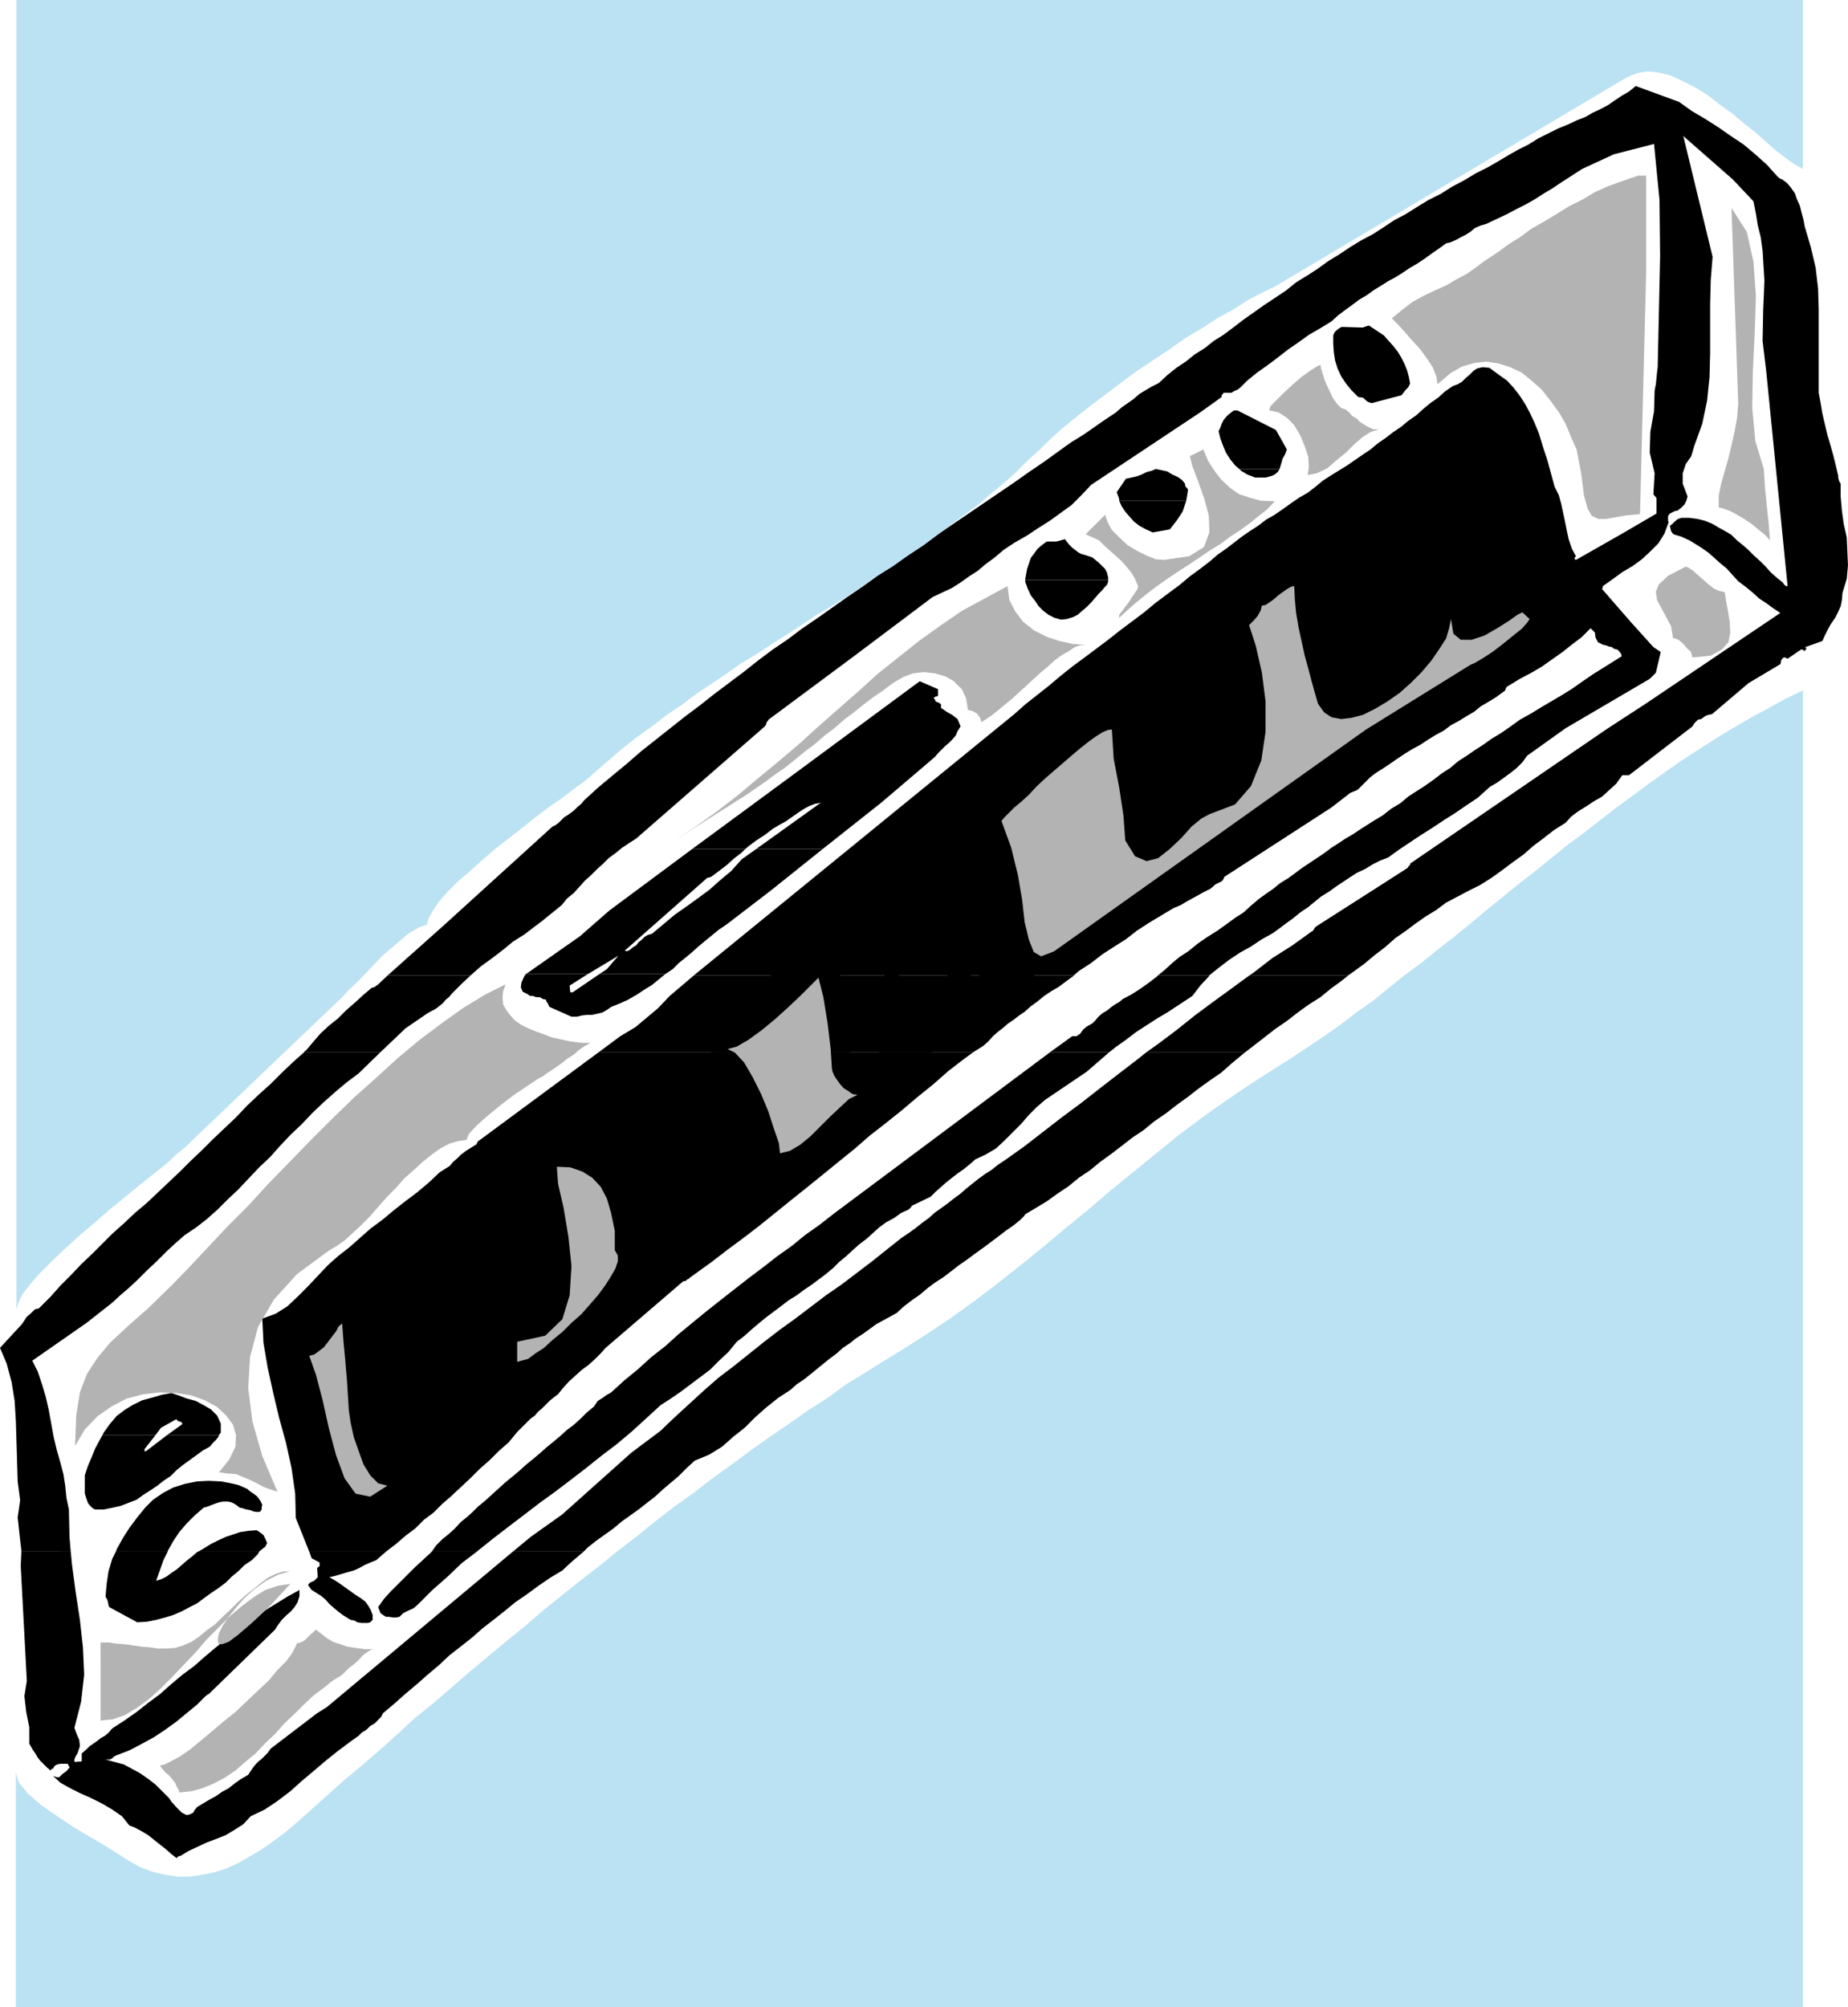 <?xml version="1.0" encoding="UTF-8" standalone="no"?>
<svg
   version="1.0"
   width="129.553mm"
   height="140.706mm"
   id="svg66"
   sodipodi:docname="Keyboard 1.wmf"
   xmlns:inkscape="http://www.inkscape.org/namespaces/inkscape"
   xmlns:sodipodi="http://sodipodi.sourceforge.net/DTD/sodipodi-0.dtd"
   xmlns="http://www.w3.org/2000/svg"
   xmlns:svg="http://www.w3.org/2000/svg">
  <sodipodi:namedview
     id="namedview66"
     pagecolor="#ffffff"
     bordercolor="#000000"
     borderopacity="0.25"
     inkscape:showpageshadow="2"
     inkscape:pageopacity="0.0"
     inkscape:pagecheckerboard="0"
     inkscape:deskcolor="#d1d1d1"
     inkscape:document-units="mm" />
  <defs
     id="defs1">
    <pattern
       id="WMFhbasepattern"
       patternUnits="userSpaceOnUse"
       width="6"
       height="6"
       x="0"
       y="0" />
  </defs>
  <path
     style="fill:#000000;fill-opacity:1;fill-rule:evenodd;stroke:none"
     d="m 102.777,258.387 15.029,-13.412 28.442,-25.855 0.485,-0.323 0.485,-0.162 0.323,-0.323 0.323,-0.162 0.808,-0.808 0.808,-0.808 0.808,-0.485 1.131,-0.808 0.808,-0.646 0.808,-0.808 0.97,-0.808 0.808,-0.97 3.717,-3.393 3.878,-3.232 3.717,-3.07 3.717,-3.232 3.878,-3.07 3.878,-3.07 3.878,-3.07 3.878,-2.909 3.878,-3.07 3.878,-2.909 3.878,-2.909 3.878,-3.07 3.878,-2.909 4.04,-2.747 3.878,-2.909 4.04,-2.747 3.878,-2.747 3.878,-2.747 4.04,-2.747 4.04,-2.909 4.04,-2.585 4.04,-2.909 4.04,-2.585 3.878,-2.909 4.04,-2.747 4.04,-2.747 4.04,-2.747 4.04,-2.747 4.04,-2.747 3.878,-2.747 4.04,-2.747 4.04,-2.909 1.778,-1.293 1.616,-1.131 1.616,-0.97 1.778,-1.131 1.616,-1.131 1.616,-1.131 1.616,-1.131 1.939,-1.293 1.454,-0.97 1.454,-1.293 1.616,-1.131 1.616,-1.131 1.454,-1.293 1.616,-0.97 1.616,-0.97 1.939,-0.97 2.262,-2.101 2.424,-1.939 2.424,-1.616 2.424,-1.939 2.586,-1.616 2.424,-1.939 2.586,-1.616 2.586,-1.939 2.747,-2.101 2.747,-1.939 2.747,-1.939 2.909,-1.939 2.909,-1.939 2.586,-2.101 2.909,-1.778 2.747,-1.778 2.909,-2.101 2.909,-1.778 2.909,-1.939 2.909,-1.778 3.07,-1.616 2.747,-1.778 2.909,-1.939 3.07,-1.616 3.07,-1.939 2.909,-1.778 3.232,-1.616 3.07,-1.939 3.07,-1.616 3.232,-1.939 3.232,-1.616 3.07,-1.778 2.424,-1.454 2.586,-1.454 2.586,-1.293 2.586,-1.616 2.586,-1.293 2.586,-1.293 2.747,-1.131 2.424,-1.131 2.101,-0.808 1.939,-1.131 2.101,-0.97 2.101,-1.131 1.616,-1.131 1.939,-1.293 1.939,-1.131 1.778,-1.454 11.474,4.201 3.394,2.424 3.555,2.101 3.555,2.262 3.232,2.262 3.394,2.262 3.07,2.585 3.07,2.747 2.909,3.232 h 0.162 v 0.162 l 0.485,0.323 0.485,0.162 1.293,0.97 0.97,1.131 1.131,1.616 0.485,1.454 0.808,1.778 0.485,1.939 0.485,1.778 0.323,1.778 1.616,5.494 1.293,5.494 0.646,5.494 0.162,5.494 v 5.494 5.494 5.494 5.656 l 0.485,2.585 0.485,2.909 0.646,2.747 0.646,2.747 0.808,2.747 0.808,2.909 0.646,2.585 0.646,2.747 v 0.485 l 0.162,0.646 0.162,0.485 0.323,0.485 v 3.393 l 0.323,3.717 0.485,3.555 0.808,3.555 0.162,3.717 0.162,3.717 -0.323,3.555 -1.131,3.717 -0.162,1.939 -0.323,1.616 -0.646,1.454 -0.808,1.616 -1.131,1.616 -0.808,1.454 -0.808,1.616 -0.646,1.454 -4.525,1.616 0.323,0.485 -0.162,0.162 h -0.162 l -0.162,0.485 -0.323,-0.323 -0.323,-0.162 h -0.162 -0.162 l -3.555,2.424 -0.323,-0.162 -0.323,-0.162 h -0.323 l -0.323,0.162 -0.323,0.485 -0.162,0.323 v 0.485 l -0.162,0.323 -8.403,5.009 -9.696,8.241 -0.97,0.162 -0.808,0.323 -0.646,0.485 -0.485,0.323 -0.808,0.162 -0.485,0.485 -0.485,0.485 -0.485,0.808 -16.806,12.927 h -0.646 -0.323 -0.485 -0.323 l -1.616,2.262 -1.778,1.616 -1.939,1.778 -2.262,1.293 -1.939,1.293 -2.101,1.293 -1.939,1.454 -1.454,1.616 -3.07,1.939 -2.909,2.262 -2.586,1.939 -2.586,2.262 -2.909,2.101 -2.586,1.939 -2.909,2.101 -3.07,1.939 -2.909,1.454 -3.07,1.616 -3.07,1.616 -2.586,1.939 -2.909,1.778 -2.747,1.939 -2.586,1.939 -2.586,1.778 -2.747,2.424 -2.747,2.101 -2.909,2.424 -2.909,2.101 -1.131,0.808 h -26.179 l 0.97,-0.646 5.01,-3.878 5.333,-3.393 5.171,-3.717 0.323,-0.162 0.162,-0.323 0.323,-0.485 0.323,-0.323 15.675,-10.019 8.565,-5.494 0.162,-0.323 0.162,-0.162 0.323,-0.323 v -0.323 l 52.197,-35.712 10.181,-6.625 35.714,-24.077 -1.939,-1.293 -1.778,-1.293 -1.939,-1.293 -1.778,-1.616 -1.778,-1.454 -1.939,-1.454 -1.616,-1.778 -1.454,-1.616 -1.778,-1.454 -1.616,-1.454 -1.454,-1.293 -1.616,-1.131 -1.778,-1.131 -1.616,-0.97 -2.101,-0.97 -2.101,-0.646 -0.323,-0.323 -0.323,-0.485 -0.162,-0.646 -0.162,-0.808 0.646,-0.485 0.646,-0.646 0.808,-0.646 0.97,-0.323 h 2.101 l 2.262,0.323 1.939,0.485 1.939,0.808 1.616,0.97 1.778,0.97 1.616,0.97 1.454,1.454 1.616,1.293 1.454,1.293 1.454,1.454 1.616,1.454 1.454,1.454 1.293,1.454 1.616,1.454 1.616,1.293 0.323,0.485 0.323,0.323 0.323,0.162 h 0.323 l -5.656,-56.881 -0.97,-8.08 0.162,-8.08 0.323,-7.918 -0.485,-7.918 -0.485,-3.555 -0.808,-3.232 -0.485,-3.07 -0.646,-3.232 -5.494,-5.817 -13.09,-11.473 7.757,31.995 -0.485,6.141 -0.162,6.302 v 6.625 6.302 l -0.162,6.464 -0.646,6.302 -1.293,6.141 -2.101,5.817 -0.808,2.747 -1.454,2.101 -0.808,2.424 v 2.747 l 1.293,3.393 -0.323,1.131 -0.485,0.97 -0.808,0.808 -0.97,0.808 -0.808,0.162 -0.646,0.323 -0.646,0.323 -0.485,0.646 v 0.323 0.323 0.646 l 0.162,0.323 -1.131,3.07 -1.616,2.585 -2.101,2.101 -2.262,2.101 -2.424,1.778 -2.747,1.616 -2.424,1.778 -2.747,1.939 v 0.162 0.162 l -0.162,0.323 v 0.162 l 7.595,8.726 5.979,6.625 1.939,1.293 -1.293,5.494 -1.616,1.616 -22.301,13.089 -10.181,7.272 -1.293,1.778 -1.454,1.454 -1.616,1.293 -1.778,1.293 -1.778,1.293 -1.939,1.131 -1.454,1.293 -1.778,1.616 -2.909,1.939 -3.07,2.101 -3.07,1.939 -2.909,1.939 -3.07,1.939 -2.909,1.939 -2.909,1.939 -2.909,2.101 -2.101,0.808 -1.939,0.97 -2.101,1.293 -2.101,0.97 -1.778,1.131 -1.939,1.293 -1.939,1.293 -1.778,1.293 -2.101,1.293 -1.778,1.454 -1.778,1.454 -1.939,1.293 -1.778,1.454 -1.778,1.293 -1.939,1.454 -1.778,1.293 -2.909,1.616 -2.909,1.939 -2.909,1.616 -2.909,1.939 -2.747,2.101 -2.424,1.939 h -13.574 l 1.778,-1.454 1.939,-1.778 1.939,-1.616 2.262,-1.454 2.586,-2.101 2.586,-1.778 2.586,-1.616 2.262,-1.616 2.424,-1.778 2.262,-1.454 1.939,-1.778 2.101,-1.778 1.778,-1.293 2.101,-1.454 1.778,-1.454 2.101,-1.293 1.778,-1.293 1.939,-1.454 1.939,-1.293 1.939,-1.293 1.939,-1.293 1.939,-1.454 1.778,-1.131 1.939,-1.293 1.939,-1.131 1.939,-1.293 1.778,-1.131 1.778,-1.131 2.424,-1.454 2.262,-1.778 2.424,-1.454 2.101,-1.778 2.262,-1.454 2.262,-1.454 2.262,-1.616 2.101,-1.616 2.262,-1.454 2.101,-1.778 2.262,-1.454 2.101,-1.454 2.262,-1.454 2.262,-1.616 2.424,-1.454 2.101,-1.454 2.909,-2.101 2.909,-1.616 2.909,-1.778 2.747,-1.616 2.747,-1.616 2.586,-1.616 2.747,-1.939 2.586,-1.778 7.757,-4.848 -0.162,-0.646 -0.485,-0.646 -0.485,-0.485 -0.808,-0.162 -0.646,-0.485 -0.808,-0.162 -0.808,-0.323 -0.808,-0.162 -1.293,-0.646 -0.646,-1.293 -0.162,-1.293 -1.131,-1.131 -2.424,2.424 -2.586,1.939 -2.424,1.939 -2.747,1.939 -2.747,1.939 -2.747,1.616 -3.07,1.616 -2.909,1.778 -0.323,0.162 -0.485,0.485 -0.162,0.646 -0.646,0.485 -1.778,1.293 -2.101,1.293 -1.939,1.131 -1.778,1.454 -1.939,1.131 -2.101,1.293 -2.101,1.131 -1.939,1.454 -2.101,1.131 -2.101,1.293 -1.939,1.293 -2.101,1.131 -2.101,1.293 -1.939,1.293 -2.101,1.454 -1.939,1.293 -0.808,0.485 -0.97,0.646 -0.646,0.485 -0.808,0.646 -0.646,0.646 -0.646,0.646 -0.646,0.646 -0.646,0.646 -0.485,0.485 -0.485,0.323 -0.808,0.323 -0.808,0.323 -5.01,3.878 -28.442,18.422 v 0.162 l -0.162,0.323 -0.162,0.323 -0.323,0.323 -1.616,0.808 -1.293,1.131 -1.616,0.808 -1.454,0.808 -1.778,0.97 -1.454,0.808 -1.616,0.97 -1.939,0.808 -3.232,1.939 -3.232,1.939 -3.232,2.101 -2.909,2.262 -3.07,1.939 -3.232,2.101 -2.909,2.262 -3.232,2.101 -1.293,1.131 H 183.901 l 84.84,-69.162 2.909,-2.585 3.07,-2.424 3.07,-2.424 3.07,-2.585 3.232,-2.585 3.07,-2.262 3.232,-2.424 3.232,-2.424 3.07,-2.424 3.232,-2.424 3.232,-2.424 2.909,-2.424 3.232,-2.424 3.07,-2.262 2.909,-2.424 3.07,-2.262 2.101,-1.616 2.262,-1.939 2.101,-1.454 2.101,-1.616 2.101,-1.616 2.101,-1.454 2.262,-1.454 2.101,-1.616 2.262,-1.293 2.101,-1.454 2.262,-1.616 2.101,-1.454 2.262,-1.293 2.101,-1.616 1.939,-1.616 2.262,-1.454 2.101,-1.293 2.101,-1.293 2.101,-1.454 2.101,-1.454 1.939,-1.293 1.939,-1.616 2.101,-1.454 2.101,-1.616 1.939,-1.293 1.939,-1.616 2.101,-1.454 1.778,-1.616 1.939,-1.616 2.101,-1.454 1.778,-1.616 2.101,-1.454 1.293,-0.485 1.131,-0.646 0.97,-0.97 1.131,-0.97 0.97,-0.97 0.97,-0.646 1.454,-0.323 1.778,0.162 2.424,1.778 2.262,1.616 1.778,1.939 1.616,2.101 1.454,2.262 1.293,2.424 1.131,2.424 1.131,2.747 1.131,3.717 1.131,3.393 0.97,3.555 0.97,3.555 1.131,2.262 0.646,2.424 0.485,2.262 0.485,2.262 0.485,2.424 0.485,2.262 0.808,2.424 1.131,2.101 -0.323,0.323 v 0 0.485 l 0.323,0.162 12.766,-7.272 8.565,-5.009 v -4.04 l -0.162,-0.323 -0.162,-0.162 -0.323,-0.323 -0.162,-0.323 0.323,-5.494 -1.293,-5.494 0.162,-5.494 0.97,-5.494 0.162,-5.494 0.323,-1.616 0.162,-1.616 0.162,-1.616 0.162,-1.293 0.323,-14.705 0.323,-14.705 -0.162,-14.867 -1.454,-14.867 -10.666,2.747 -8.403,3.878 -5.494,3.555 -2.424,1.616 -2.424,1.454 -2.262,1.454 -2.262,1.293 -2.586,1.293 -2.424,1.293 -2.747,1.293 -2.747,1.293 -1.616,0.485 -1.454,0.646 -1.131,0.97 -1.293,0.808 -1.293,0.646 -1.131,0.646 -1.454,0.646 -1.293,0.323 -1.778,1.293 -2.101,1.454 -1.778,1.293 -1.939,1.293 -1.939,1.131 -1.939,1.293 -1.778,1.131 -2.101,1.131 -1.778,1.131 -2.101,1.293 -1.778,1.293 -1.939,1.131 -1.939,1.454 -1.778,1.293 -1.939,1.454 -1.778,1.616 -2.909,1.778 -3.07,1.778 -2.909,2.101 -2.586,1.778 -2.909,2.262 -2.586,1.939 -2.747,1.939 -2.586,2.101 -0.646,0.646 -0.646,0.646 -0.646,0.646 -0.646,0.485 -0.808,0.323 -0.808,0.485 h -0.808 -0.808 -0.485 l -0.162,0.323 -0.323,0.323 v 0.485 l -5.656,4.04 -28.926,19.23 -2.586,2.747 -2.586,2.585 -2.909,2.101 -2.909,2.101 -3.07,1.939 -2.909,1.939 -3.394,1.939 -2.909,1.939 -2.262,1.939 -2.424,1.778 -2.101,1.778 -2.262,1.454 -2.262,1.616 -2.262,1.454 -2.424,1.131 -2.747,1.293 -20.846,15.675 -22.624,16.806 -0.162,0.323 -0.323,0.323 -0.162,0.646 -0.323,0.485 -34.098,29.733 -1.778,1.131 -1.939,1.293 -1.778,1.454 -1.778,1.293 -1.454,1.454 -1.616,1.454 -1.616,1.616 -1.616,1.454 -1.454,1.616 -1.454,1.616 -1.778,1.454 -1.454,1.778 -1.778,1.454 -1.616,1.293 -1.778,1.454 -1.939,1.454 -2.747,2.101 -3.07,1.939 -2.747,2.262 -2.747,2.101 -2.909,2.101 -2.586,2.262 -0.162,0.162 h -21.978 z"
     id="path1" />
  <path
     style="fill:#000000;fill-opacity:1;fill-rule:evenodd;stroke:none"
     d="m 80.477,278.748 0.646,-0.485 1.778,-2.101 1.939,-2.262 2.262,-2.101 2.424,-1.939 2.262,-2.262 2.424,-2.101 2.101,-1.939 2.101,-1.778 0.485,-0.162 0.485,-0.162 0.323,-0.323 0.323,-0.162 2.747,-2.585 h 21.978 l -2.424,2.262 -2.586,2.585 -0.808,0.97 -0.808,0.646 -0.808,0.97 -0.808,0.646 -0.808,0.646 -0.808,0.485 -0.97,0.485 -0.808,0.485 -5.656,3.878 -6.626,6.302 H 80.638 v 0 z"
     id="path2" />
  <path
     style="fill:#000000;fill-opacity:1;fill-rule:evenodd;stroke:none"
     d="m 158.691,278.748 5.656,-4.201 4.04,-2.424 5.979,-5.009 3.07,-3.232 6.464,-5.494 h 100.677 l -0.323,0.323 -1.778,1.293 -1.939,1.454 -1.939,1.131 -1.939,1.293 -1.778,1.454 -1.778,1.293 -1.616,1.454 -1.454,0.97 -1.454,1.131 -1.454,0.97 -1.293,1.131 -1.454,1.131 -1.293,1.131 -1.293,1.454 -1.293,1.131 -2.586,1.616 z"
     id="path3" />
  <path
     style="fill:#000000;fill-opacity:1;fill-rule:evenodd;stroke:none"
     d="m 278.275,278.748 5.818,-4.201 h 0.162 0.323 0.323 0.323 l 0.97,-0.646 0.808,-1.131 0.97,-0.808 1.454,-0.808 0.808,-0.808 0.808,-0.97 1.131,-0.97 1.131,-0.646 0.97,-0.808 1.131,-0.808 1.131,-0.646 0.97,-0.808 2.424,-1.293 2.262,-1.454 2.262,-1.616 2.101,-1.616 0.323,-0.323 h 13.574 l -0.162,0.323 -2.262,2.424 -2.101,2.747 -6.626,4.363 -2.747,1.616 -2.747,1.778 -2.747,1.778 -2.747,2.101 -2.747,1.939 -1.616,1.293 z"
     id="path4" />
  <path
     style="fill:#000000;fill-opacity:1;fill-rule:evenodd;stroke:none"
     d="m 303.808,278.748 2.747,-1.939 5.171,-3.878 4.848,-3.878 5.01,-3.717 5.333,-3.878 4.202,-3.07 h 26.179 l -1.778,1.454 -2.909,2.101 -2.747,2.262 -3.07,1.939 -2.909,2.101 -2.909,2.262 -3.07,2.101 -2.909,2.262 -2.909,2.262 -2.101,1.616 z"
     id="path5" />
  <path
     style="fill:#000000;fill-opacity:1;fill-rule:evenodd;stroke:none"
     d="m 5.656,411.092 v -0.323 L 5.171,406.568 4.686,402.043 5.333,397.518 4.686,392.509 4.525,387.176 4.363,381.844 4.202,376.511 3.878,371.179 3.07,366.169 1.778,361.322 0,357.12 l 5.818,-6.302 0.646,-0.97 0.646,-0.97 1.131,-0.97 0.808,-0.808 0.485,-0.323 h 0.485 l 0.323,-0.162 0.323,-0.323 2.747,-2.747 2.586,-2.909 2.909,-2.909 2.586,-2.747 2.909,-2.747 2.747,-2.747 2.747,-2.747 2.909,-2.585 2.909,-2.747 3.07,-2.585 2.909,-2.747 2.909,-2.747 3.07,-2.909 2.747,-2.747 3.07,-2.909 2.909,-2.909 3.07,-2.909 3.07,-2.909 2.909,-3.07 3.07,-2.909 3.232,-2.909 2.909,-2.909 3.232,-3.07 2.747,-2.424 h 20.2 l -5.818,5.656 -3.232,2.424 -3.07,2.585 -2.909,2.585 -3.07,2.909 -2.747,2.909 -2.909,2.747 -2.909,3.07 -2.586,2.909 -2.909,2.747 -2.909,3.07 -2.586,2.747 -2.909,2.747 -2.586,2.585 -2.909,2.585 -2.909,2.262 -2.909,1.939 -2.586,2.262 -2.424,2.262 -2.586,2.585 -2.424,2.262 -2.586,2.585 -2.262,2.101 -2.262,1.939 -2.101,1.939 -6.787,5.333 -14.382,10.019 1.454,2.909 1.131,3.393 0.97,3.232 0.808,3.555 0.646,3.555 0.646,3.555 0.808,3.393 0.97,3.393 0.808,3.07 0.485,3.07 0.323,3.232 0.646,3.07 0.162,7.272 0.323,3.878 H 5.656 Z"
     id="path6" />
  <path
     style="fill:#000000;fill-opacity:1;fill-rule:evenodd;stroke:none"
     d="m 30.704,411.092 0.323,-0.808 1.616,-2.909 1.778,-2.747 1.939,-2.585 2.101,-2.585 2.101,-2.101 2.586,-1.778 2.747,-1.454 3.07,-0.97 3.232,-0.646 3.07,-0.162 3.394,0.162 3.232,0.646 1.293,0.323 1.131,0.485 1.131,0.485 0.97,0.808 0.97,0.646 0.808,0.646 0.808,1.131 0.485,0.97 -0.162,0.808 v 0.485 l -0.323,0.485 -0.323,0.162 h -0.808 l -0.808,-0.162 -0.808,-0.323 -0.97,-0.162 -0.97,-0.323 -0.808,-0.162 -0.808,-0.646 -0.808,-0.485 -0.646,-0.323 -0.97,-0.162 h -1.131 l -0.97,0.162 -0.97,0.323 -1.293,0.485 -0.808,0.323 -1.131,0.323 -2.424,2.101 -2.101,2.101 -1.939,2.262 -1.616,2.424 -1.454,2.585 v 0.162 H 30.704 Z"
     id="path7" />
  <path
     style="fill:#000000;fill-opacity:1;fill-rule:evenodd;stroke:none"
     d="m 52.52,411.092 1.454,-0.808 1.778,-1.131 1.939,-0.97 2.101,-0.97 1.939,-0.646 1.939,-0.646 2.101,-0.323 2.262,-0.162 0.97,0.646 0.808,0.646 0.485,0.97 0.485,1.131 -0.485,0.97 -0.646,0.485 -0.808,0.646 -0.162,0.162 H 52.52 Z"
     id="path8" />
  <path
     style="fill:#000000;fill-opacity:1;fill-rule:evenodd;stroke:none"
     d="m 81.931,411.092 -3.555,-8.888 -0.162,-6.464 -0.97,-6.787 -1.454,-6.625 -1.778,-6.464 -1.616,-6.787 -1.454,-6.625 -1.131,-6.625 -0.323,-6.464 3.555,-1.293 3.07,-1.939 2.747,-2.585 2.747,-2.747 2.586,-2.747 2.747,-2.909 2.747,-2.424 2.909,-2.262 2.909,-2.585 2.747,-2.424 3.07,-2.262 2.909,-2.424 3.07,-2.424 3.232,-2.424 3.07,-2.585 2.909,-2.747 1.293,-0.808 1.293,-0.808 0.97,-1.131 1.131,-0.97 0.97,-0.97 1.293,-0.97 1.293,-0.808 1.293,-0.808 h 0.162 l 0.162,-0.485 0.323,-0.485 0.485,-0.323 18.584,-13.735 12.928,-9.534 h 99.222 l -2.424,1.778 -4.202,3.232 -4.04,3.555 -4.202,3.393 -4.202,3.555 -4.04,3.232 -4.363,3.393 -3.878,3.393 -4.202,3.393 -4.363,3.555 -4.202,3.393 -4.04,3.232 -4.202,3.393 -4.202,3.393 -4.202,3.232 -4.363,3.232 -4.202,3.232 -5.818,4.201 -0.323,0.323 -0.485,0.162 -0.162,0.323 -0.808,0.162 -20.523,17.614 -1.293,1.454 -1.454,1.454 -1.778,1.616 -1.778,1.293 -1.616,1.454 -1.778,1.616 -1.616,1.778 -1.293,1.616 -1.293,0.97 -0.97,0.808 -0.97,0.97 -0.97,0.97 -1.131,0.97 -0.808,0.97 -1.131,0.808 -0.97,0.97 -2.586,2.585 -2.262,2.747 -2.586,2.262 -2.424,2.424 -2.586,2.262 -2.424,2.424 -2.586,2.424 -2.586,2.424 -2.424,2.101 -2.262,2.262 -2.586,1.939 -2.262,2.262 -2.586,1.939 -2.424,2.101 -2.747,2.101 H 81.931 Z"
     id="path9" />
  <path
     style="fill:#000000;fill-opacity:1;fill-rule:evenodd;stroke:none"
     d="m 114.413,411.092 1.131,-1.616 1.616,-1.616 1.778,-1.454 1.616,-1.454 1.454,-1.616 1.616,-1.293 1.616,-1.454 1.454,-1.454 1.778,-1.454 1.778,-1.616 1.778,-1.616 1.778,-1.616 1.778,-1.454 1.939,-1.616 1.778,-1.616 1.778,-1.454 1.939,-1.616 1.616,-1.454 1.778,-1.454 1.939,-1.616 1.778,-1.616 1.939,-1.454 1.778,-1.616 1.616,-1.616 1.939,-1.616 0.97,-1.454 1.293,-0.808 1.131,-0.808 1.131,-0.646 3.555,-3.232 3.555,-2.909 3.555,-3.232 3.717,-2.909 3.394,-3.07 3.717,-3.07 3.555,-2.909 3.878,-3.07 3.717,-2.909 3.717,-2.909 3.878,-2.909 3.717,-2.909 3.878,-2.747 3.555,-2.909 3.878,-2.747 3.717,-2.909 57.368,-42.822 h 15.675 l -1.131,0.97 -2.424,2.101 -2.424,2.101 -10.989,7.433 -2.262,1.939 -2.101,2.101 -2.101,2.424 -2.262,2.262 -2.101,2.101 -2.262,2.101 -2.747,1.616 -2.747,1.293 -1.454,1.293 -1.616,1.293 -1.616,1.131 -1.454,1.131 -1.616,1.293 -1.293,1.131 -1.454,1.293 -1.293,1.293 -4.686,2.262 -0.323,0.162 -0.162,0.323 -0.323,0.323 -0.323,0.323 -2.101,0.97 -1.778,1.293 -2.101,1.131 -1.778,1.293 -1.616,1.454 -1.778,1.616 -1.939,1.454 -1.616,1.454 -1.939,1.778 -1.778,1.454 -1.616,1.616 -1.939,1.616 -1.939,1.454 -1.939,1.454 -1.939,1.293 -1.939,1.454 -2.101,1.293 -2.101,1.616 -1.939,1.454 -1.939,1.454 -1.778,1.454 -2.101,1.778 -1.778,1.616 -2.101,1.616 -2.262,2.747 -2.424,2.262 -2.424,2.424 -2.586,1.939 -2.586,1.939 -2.586,1.939 -2.586,1.778 -2.747,1.778 -3.878,3.555 -3.717,3.393 -4.04,3.393 -4.04,3.07 -4.04,3.232 -4.202,3.232 -4.04,3.07 -4.04,2.909 -4.202,3.232 -4.04,3.07 -4.202,3.232 -4.04,3.232 -0.162,0.162 h -11.958 z"
     id="path10" />
  <path
     style="fill:#000000;fill-opacity:1;fill-rule:evenodd;stroke:none"
     d="m 135.905,411.092 4.686,-3.878 8.403,-5.979 18.261,-16.321 7.757,-5.817 3.717,-3.555 3.878,-3.555 3.878,-3.555 3.878,-3.393 4.04,-3.07 4.04,-3.232 4.04,-3.232 4.202,-3.232 4.04,-2.909 4.04,-3.07 4.04,-3.07 4.202,-2.909 4.04,-3.07 4.04,-3.07 4.04,-3.232 3.878,-3.07 1.939,-1.293 1.778,-1.293 1.616,-1.293 1.778,-1.293 1.616,-1.454 1.616,-1.131 1.778,-1.293 1.616,-1.293 1.778,-1.293 1.454,-1.293 1.616,-1.293 1.616,-1.293 1.778,-1.293 1.778,-1.131 1.616,-1.293 1.939,-1.293 5.01,-3.555 5.01,-3.878 5.01,-3.878 5.01,-3.717 5.171,-4.04 5.01,-3.878 4.848,-3.717 2.424,-1.939 h 26.179 l -0.808,0.646 -2.909,2.424 -2.747,2.424 -3.07,2.101 -2.909,2.101 -2.909,2.262 -2.909,2.101 -2.909,2.262 -3.07,2.101 -2.747,2.262 -2.909,1.939 -2.909,2.262 -2.747,2.101 -2.909,2.101 -2.747,2.262 -2.909,1.939 -2.747,2.262 -2.909,1.939 -2.909,2.101 -5.656,3.393 -0.323,0.485 -0.323,0.323 -0.162,0.162 -0.485,0.485 -1.778,1.454 -2.101,1.454 -2.101,1.616 -1.939,1.454 -1.939,1.454 -2.262,1.616 -1.939,1.454 -2.101,1.454 -2.101,1.616 -2.101,1.616 -2.262,1.454 -1.939,1.454 -2.101,1.778 -2.101,1.454 -2.101,1.616 -1.939,1.778 -1.778,0.97 -1.778,0.97 -1.778,0.97 -1.778,1.293 -1.778,1.293 -1.778,1.131 -1.616,1.293 -1.939,1.293 -1.616,1.454 -1.939,1.454 -1.616,1.293 -1.778,1.454 -1.778,1.454 -1.616,1.293 -1.939,1.293 -1.616,1.454 -3.232,2.101 -3.232,2.585 -2.909,2.585 -2.747,2.747 -3.07,2.424 -2.909,2.585 -3.394,2.101 -3.878,1.616 -2.101,1.939 -2.101,2.101 -2.101,1.778 -2.101,1.778 -2.101,1.939 -2.101,1.616 -2.262,1.778 -2.262,1.616 -2.262,1.616 -2.101,1.778 -2.262,1.616 -2.262,1.616 -2.262,1.778 -1.131,1.131 h -18.746 z"
     id="path11" />
  <path
     style="fill:#000000;fill-opacity:1;fill-rule:evenodd;stroke:none"
     d="m 5.656,411.092 -0.162,3.878 1.616,30.379 -0.646,4.04 0.485,4.201 0.808,4.04 v 4.363 l 0.646,1.131 0.485,0.808 0.485,0.646 0.646,1.131 0.646,0.808 0.808,0.808 0.97,0.97 0.97,0.808 0.323,-0.485 h 0.323 l 0.162,-0.323 0.323,-0.485 0.646,-0.323 0.808,-0.162 h 0.97 0.97 l 0.485,0.97 -0.808,0.97 -1.131,0.808 -0.808,0.808 h -0.323 -0.323 l -0.485,-0.162 -0.485,-0.162 1.939,1.778 2.586,1.454 2.586,1.293 2.909,1.293 2.909,1.454 2.747,1.616 2.586,1.778 1.939,2.424 1.616,0.646 1.778,0.97 1.616,0.97 1.616,1.293 1.616,1.293 1.454,1.131 1.454,1.293 1.454,1.131 v -0.162 l 0.323,-0.323 h 0.162 l 0.162,-0.162 h 0.162 0.162 l 2.101,-1.293 2.424,-1.131 2.424,-1.131 2.586,-0.97 2.424,-0.97 2.424,-1.454 2.262,-1.454 1.939,-2.101 3.717,-1.778 3.394,-2.262 3.394,-2.585 3.07,-2.747 3.07,-2.585 3.232,-2.747 3.232,-2.585 3.232,-2.424 1.131,-0.808 1.131,-0.808 0.808,-0.808 1.293,-0.808 0.97,-0.97 1.131,-0.646 0.808,-0.808 0.97,-0.97 v 0 l 0.162,-0.323 0.162,-0.323 0.162,-0.323 3.07,-2.585 2.909,-2.585 3.07,-2.585 2.747,-2.424 3.07,-2.585 2.747,-2.585 2.909,-2.262 3.07,-2.424 2.747,-2.424 2.909,-2.262 3.07,-2.424 2.747,-2.262 3.07,-2.101 3.07,-2.262 3.07,-2.101 3.232,-1.939 2.424,-2.262 2.101,-1.778 1.131,-0.97 h -18.746 l -49.288,41.206 -2.586,1.616 -12.282,9.372 -0.808,1.131 -0.808,0.808 -0.808,0.808 -0.808,0.646 -0.808,0.808 -0.646,0.808 -0.646,0.97 -0.646,0.97 -1.939,1.131 -1.616,1.131 -1.616,1.293 -1.778,0.97 -1.616,1.131 -1.778,0.97 -1.616,0.97 -1.616,0.97 -0.646,0.808 -0.323,0.646 -0.97,0.485 -0.808,0.162 -1.293,-0.646 -1.293,-1.293 -1.454,-1.616 -0.646,-0.97 -1.778,-1.778 -1.778,-1.778 -2.101,-1.616 -2.101,-1.454 -2.101,-1.131 -2.101,-1.131 -2.424,-0.646 -2.424,-0.646 h 1.131 l 0.646,-0.323 0.485,-0.485 0.646,-0.323 3.394,-1.293 3.394,-1.778 3.232,-1.778 2.909,-1.939 2.909,-2.101 2.747,-2.262 2.747,-2.262 2.262,-2.262 0.646,-0.485 h 0.162 l 0.323,-0.323 0.162,-0.162 17.13,-16.644 0.808,-1.293 0.97,-1.293 1.131,-1.131 1.293,-1.131 0.97,-1.131 0.808,-1.293 0.485,-1.616 v -1.616 l -3.232,1.778 -3.394,2.101 -3.394,2.101 -2.909,2.101 -3.232,2.424 -2.909,2.262 -3.07,2.424 -3.07,2.585 -2.747,2.424 -3.07,2.262 -3.07,2.585 -2.909,2.585 -3.07,2.262 -3.07,2.424 -3.232,2.262 -3.232,2.101 -0.97,1.131 -0.97,0.808 -1.131,0.646 -0.808,0.646 -1.131,0.808 -0.97,0.646 -0.97,0.97 -1.131,0.97 v 2.101 l -1.939,0.162 v -0.646 l 0.162,-0.485 0.323,-0.646 0.323,-0.485 0.646,-1.939 -0.162,-1.616 -0.646,-1.454 -0.646,-1.778 1.778,-6.948 0.808,-7.11 -0.323,-7.272 -0.808,-7.272 -1.131,-7.433 -0.97,-7.272 -0.323,-3.393 H 5.656 Z"
     id="path12" />
  <path
     style="fill:#000000;fill-opacity:1;fill-rule:evenodd;stroke:none"
     d="m 30.704,411.092 -0.97,1.939 -0.97,3.232 -0.485,3.232 -0.323,3.555 0.485,0.808 0.162,0.646 0.162,0.808 0.162,0.485 7.434,4.04 2.586,-0.162 2.424,-0.485 2.424,-0.646 2.101,-0.646 2.262,-0.97 2.101,-1.131 1.939,-0.97 1.939,-1.454 1.778,-1.293 1.939,-1.293 1.939,-1.454 1.616,-1.616 1.778,-1.454 1.616,-1.616 1.939,-1.293 1.616,-1.616 0.323,-0.646 H 52.52 l -0.323,0.162 -1.293,1.131 -1.454,1.131 -1.293,1.131 -1.293,1.131 -1.454,0.97 -1.293,0.97 -1.293,0.646 -1.454,0.485 0.97,-2.747 0.97,-2.747 1.131,-2.262 H 30.704 Z"
     id="path13" />
  <path
     style="fill:#000000;fill-opacity:1;fill-rule:evenodd;stroke:none"
     d="m 81.931,411.092 0.646,1.778 2.101,1.131 v 0.646 0.323 l -0.485,0.323 -0.162,0.162 0.162,2.424 -0.97,0.97 -1.131,0.485 -0.485,0.646 0.97,1.293 1.293,0.808 1.293,0.808 1.131,0.97 0.97,1.131 1.131,0.97 1.131,0.97 1.293,0.97 1.293,0.808 0.808,0.485 0.97,0.162 0.808,0.485 1.131,0.162 h 0.808 0.808 l 0.646,-0.162 0.646,-0.646 v -1.293 l -0.485,-1.293 -0.646,-1.131 -0.808,-1.131 -1.293,-0.97 -1.293,-0.808 -1.131,-0.808 -1.131,-0.808 -1.131,-0.808 -1.131,-0.808 -1.293,-0.808 -1.131,-0.646 1.454,-0.323 1.616,-0.485 1.616,-0.485 1.778,-0.485 1.454,-0.646 1.454,-0.808 1.454,-0.646 1.616,-0.646 2.586,-2.262 H 81.931 Z"
     id="path14" />
  <path
     style="fill:#000000;fill-opacity:1;fill-rule:evenodd;stroke:none"
     d="m 114.413,411.092 -0.485,0.485 -2.101,1.939 -2.101,1.939 -2.101,2.101 -1.939,1.939 -2.101,2.101 -1.778,1.939 -1.616,2.262 0.323,0.808 0.323,0.808 0.646,0.485 0.808,0.485 h 0.808 l 0.97,0.162 h 0.97 l 0.808,-0.162 0.97,-0.97 1.293,-0.646 1.454,-0.646 1.131,-0.97 3.878,-3.878 4.04,-3.555 3.717,-3.555 4.04,-3.07 h -11.958 z"
     id="path15" />
  <path
     style="fill:#000000;fill-opacity:1;fill-rule:evenodd;stroke:none"
     d="m 328.371,124.265 -1.131,-0.97 -1.293,-1.616 -1.131,-1.778 -0.808,-1.939 -0.646,-1.778 -0.485,-1.939 0.485,-0.97 0.323,-0.97 0.485,-0.97 0.646,-0.808 0.646,-0.646 0.808,-0.646 0.646,-0.485 h 0.97 l 10.181,5.171 2.909,5.171 -0.485,1.293 -0.646,1.131 -0.323,1.131 -0.485,1.616 z"
     id="path16" />
  <path
     style="fill:#000000;fill-opacity:1;fill-rule:evenodd;stroke:none"
     d="m 373.619,124.265 4.848,-2.909 1.131,0.485 0.808,0.646 0.646,0.808 0.323,0.97 z"
     id="path17" />
  <path
     style="fill:#000000;fill-opacity:1;fill-rule:evenodd;stroke:none"
     d="m 396.889,124.265 -0.97,-0.97 -1.293,-0.808 -0.323,-0.323 v -0.162 l -0.162,-0.162 -0.323,-0.162 -8.726,-4.686 8.403,-7.756 4.848,15.028 h -1.454 z"
     id="path18" />
  <path
     style="fill:#000000;fill-opacity:1;fill-rule:evenodd;stroke:none"
     d="m 363.438,106.813 7.918,-2.101 0.485,-0.646 0.646,-0.808 0.646,-0.646 0.485,-0.97 -0.323,-1.778 -0.485,-1.778 -0.646,-1.616 -0.808,-1.616 -0.97,-1.616 -1.131,-1.454 -1.293,-1.454 -1.293,-1.454 -3.878,-2.585 h -0.323 l -0.485,0.162 -0.485,0.162 -0.323,0.162 -5.656,-0.162 -0.646,0.323 -0.646,0.485 -0.646,0.646 -0.323,0.808 v 2.262 l 0.162,2.262 0.323,2.101 0.646,2.101 0.97,2.101 1.293,1.939 1.454,1.778 1.778,1.778 1.293,0.162 0.646,0.646 0.646,0.485 0.97,0.323 z"
     id="path19" />
  <path
     style="fill:#000000;fill-opacity:1;fill-rule:evenodd;stroke:none"
     d="m 296.536,132.668 v -0.485 l -0.646,-1.778 2.424,-3.555 1.454,-0.323 1.454,-0.323 1.293,-0.485 1.293,-0.646 1.293,-0.323 1.131,-0.485 1.616,0.323 1.454,0.323 1.293,0.808 1.454,0.646 1.131,0.808 0.808,0.97 v 0.323 l 0.162,0.485 0.323,0.323 0.323,0.485 -0.485,2.909 z"
     id="path20" />
  <path
     style="fill:#000000;fill-opacity:1;fill-rule:evenodd;stroke:none"
     d="m 361.984,132.668 0.808,-0.646 0.485,0.162 0.485,0.323 v 0.162 z"
     id="path21" />
  <path
     style="fill:#000000;fill-opacity:1;fill-rule:evenodd;stroke:none"
     d="m 374.104,132.668 -4.363,-6.141 3.878,-2.262 h 7.757 l -0.162,0.485 v 0.646 l -0.162,0.485 0.323,0.323 0.646,0.162 0.646,-0.162 h 0.485 l 0.162,0.323 1.131,6.141 z"
     id="path22" />
  <path
     style="fill:#000000;fill-opacity:1;fill-rule:evenodd;stroke:none"
     d="m 328.371,124.265 0.485,0.485 1.616,0.97 2.101,0.808 h 0.808 0.808 1.131 l 0.646,-0.162 1.131,-0.323 0.646,-0.323 0.808,-0.646 0.485,-0.808 z"
     id="path23" />
  <path
     style="fill:#000000;fill-opacity:1;fill-rule:evenodd;stroke:none"
     d="m 396.889,124.265 h 0.162 l 1.131,1.293 1.131,1.293 v -0.162 -0.162 l -0.97,-2.262 h -1.454 z"
     id="path24" />
  <path
     style="fill:#000000;fill-opacity:1;fill-rule:evenodd;stroke:none"
     d="m 271.649,153.513 0.162,-0.97 0.323,-1.778 0.485,-1.454 0.485,-1.454 0.97,-1.293 0.808,-1.131 1.131,-0.97 1.293,-0.97 h 1.293 1.293 l 1.131,-0.323 1.131,-0.323 0.485,0.646 0.646,0.808 0.808,0.808 0.646,0.485 0.808,0.646 0.808,0.485 1.131,0.323 0.97,0.323 0.97,0.323 0.808,0.646 0.97,0.808 0.808,0.808 0.808,0.808 0.485,0.97 0.323,1.293 v 0.646 h -21.978 v 0 z"
     id="path25" />
  <path
     style="fill:#000000;fill-opacity:1;fill-rule:evenodd;stroke:none"
     d="m 329.987,153.513 2.101,-1.616 12.766,-7.272 1.939,9.049 h -16.806 v 0 z"
     id="path26" />
  <path
     style="fill:#000000;fill-opacity:1;fill-rule:evenodd;stroke:none"
     d="m 360.691,153.513 -0.808,-2.262 -1.939,-4.201 -2.586,-3.878 -3.07,-3.232 9.696,-7.272 h 1.778 l 0.162,0.162 v 0.323 l 0.97,7.595 0.162,7.595 v 5.333 h -4.202 v 0 z"
     id="path27" />
  <path
     style="fill:#000000;fill-opacity:1;fill-rule:evenodd;stroke:none"
     d="m 379.275,153.513 0.646,-3.07 v -3.878 l -0.323,-3.878 -1.131,-3.878 -4.363,-6.141 h 10.342 l 0.646,6.141 0.323,6.464 0.162,6.464 0.162,1.939 h -6.464 v 0 z"
     id="path28" />
  <path
     style="fill:#000000;fill-opacity:1;fill-rule:evenodd;stroke:none"
     d="m 399.313,153.513 1.778,-2.262 2.747,-9.049 0.162,3.393 0.646,3.555 0.485,3.393 v 1.131 h -5.818 v 0 z"
     id="path29" />
  <path
     style="fill:#000000;fill-opacity:1;fill-rule:evenodd;stroke:none"
     d="m 296.536,132.668 0.646,1.454 0.97,1.454 1.131,1.293 1.131,1.293 1.454,1.131 1.778,0.97 1.778,0.808 4.525,-0.808 1.778,-2.262 1.616,-2.424 0.97,-2.909 z"
     id="path30" />
  <path
     style="fill:#000000;fill-opacity:1;fill-rule:evenodd;stroke:none"
     d="m 183.416,224.937 25.694,-18.906 34.582,-25.532 4.848,2.101 v 0.646 0.323 0.485 0.323 l -0.485,0.162 -0.485,0.162 -0.162,0.323 0.323,0.323 0.162,0.485 0.323,0.162 0.485,0.162 0.485,0.323 0.162,0.162 v 0.485 0.485 l 0.323,0.162 1.131,0.808 1.454,0.808 1.454,1.131 0.808,1.939 -0.808,1.293 -0.485,1.131 -0.97,1.131 -0.808,0.808 -0.97,0.808 -1.131,1.131 -0.808,0.808 -0.808,0.97 -14.221,12.119 -15.514,12.281 h -17.614 l 17.13,-12.281 -1.616,0.323 -1.616,0.646 -1.454,0.808 -1.454,0.97 -1.616,1.131 -1.616,1.131 -1.778,0.97 -1.616,0.97 -2.101,1.616 -2.262,1.454 -1.939,1.454 -0.97,0.808 z"
     id="path31" />
  <path
     style="fill:#000000;fill-opacity:1;fill-rule:evenodd;stroke:none"
     d="m 243.854,224.937 6.949,-4.525 0.162,0.485 v 0.323 0.485 0.485 l 0.808,2.747 z"
     id="path32" />
  <path
     style="fill:#000000;fill-opacity:1;fill-rule:evenodd;stroke:none"
     d="m 263.731,224.937 -1.131,-1.939 -1.293,-2.101 -1.616,-1.939 -1.939,-1.616 -2.101,-1.616 v -0.485 l 0.323,-0.323 0.323,-0.646 0.323,-0.323 1.778,-1.293 1.939,-1.293 1.778,-1.616 1.939,-1.293 1.778,-1.778 1.616,-1.293 1.939,-1.778 1.778,-1.616 1.778,-1.778 1.778,-1.616 1.616,-1.778 1.939,-1.616 1.778,-1.616 1.778,-1.616 1.939,-1.778 1.778,-1.616 1.616,-0.808 1.616,-0.808 1.293,-1.131 1.454,-1.131 1.293,-1.131 1.293,-0.97 1.293,-1.293 1.293,-0.808 0.97,2.747 0.485,2.424 0.162,2.747 0.162,2.747 0.485,5.656 0.485,5.656 0.323,5.494 v 5.817 l 0.485,2.262 0.808,1.778 0.97,1.616 1.778,0.97 h 0.646 l 0.646,-0.323 0.97,-0.485 0.485,-0.646 0.808,-0.485 0.485,-0.646 0.485,-0.808 0.485,-0.485 0.808,-1.454 0.808,-1.454 0.646,-1.616 0.646,-1.939 0.646,-4.201 0.162,-4.848 v -4.686 l -0.323,-4.363 -1.131,-4.686 -1.616,-4.04 -2.101,-3.717 -3.07,-3.232 -0.485,-0.162 -0.323,-0.323 -0.162,-0.485 v -0.485 l 8.403,-6.787 0.323,0.162 0.323,0.162 0.162,0.162 0.323,0.162 1.293,4.848 0.646,5.009 v 5.171 l -0.162,5.333 -0.162,5.009 0.323,5.009 0.97,4.686 2.262,4.201 0.646,-0.162 0.485,-0.162 0.323,-0.323 0.485,-0.162 1.293,-1.778 1.131,-1.616 1.293,-1.454 1.131,-1.939 1.131,-1.616 0.97,-1.939 0.808,-2.101 0.808,-2.262 0.485,-1.939 0.485,-1.939 0.162,-2.101 0.323,-1.939 -0.162,-3.393 -0.646,-2.909 -0.97,-3.07 -1.131,-2.909 -1.616,-2.585 -1.778,-2.585 -1.778,-2.101 -1.939,-1.778 0.808,-0.808 1.131,-0.808 0.97,-0.808 1.131,-0.646 0.97,-0.97 0.97,-0.97 0.646,-0.97 0.646,-1.131 2.747,-2.424 h 16.806 l 5.333,27.309 3.394,2.585 h 0.97 l 0.808,-0.323 0.97,-0.162 1.131,-0.485 0.808,-0.323 0.646,-0.485 0.646,-0.808 0.323,-0.485 0.162,-1.131 0.323,-1.293 0.323,-1.293 0.485,-1.131 0.323,-5.009 v -5.009 l -0.646,-5.009 -1.131,-4.686 -0.808,-2.262 h 4.202 v 2.262 7.756 l 0.646,1.454 0.485,1.616 0.646,1.454 0.646,1.454 0.646,1.131 0.808,1.131 0.97,1.131 1.454,0.646 0.808,-1.131 0.646,-1.293 0.808,-1.293 0.808,-1.293 1.616,-3.555 1.293,-3.555 1.131,-3.555 0.808,-3.878 v -0.485 h 6.464 l 0.162,1.131 0.485,2.909 0.97,2.747 1.939,1.939 5.979,-3.878 4.04,-4.848 h 5.818 l 0.162,2.424 0.808,1.616 0.808,1.293 1.131,0.97 1.616,0.323 2.747,-0.808 0.323,0.162 0.323,0.162 0.162,0.162 0.485,2.424 -5.656,3.717 -5.494,3.717 -5.494,3.878 -5.656,3.717 -5.494,3.555 -5.494,3.717 -5.494,3.878 -5.656,3.555 -5.494,3.878 -5.656,3.555 -5.494,3.878 -5.494,3.717 -5.656,3.878 -5.494,3.555 -5.656,3.878 -5.333,3.878 -4.04,2.585 H 263.892 v 0 z"
     id="path33" />
  <path
     style="fill:#000000;fill-opacity:1;fill-rule:evenodd;stroke:none"
     d="m 271.649,153.513 v 0.646 l 0.646,1.778 0.808,1.778 1.131,1.454 0.97,1.454 1.131,1.131 1.454,1.131 1.616,0.808 1.778,0.485 1.454,-0.162 1.616,-0.485 1.293,-0.646 1.293,-1.131 1.131,-0.97 1.131,-1.131 0.97,-1.131 1.131,-1.293 0.808,-0.808 0.646,-0.808 0.646,-0.646 0.323,-0.808 v -0.485 h -21.978 v 0 z"
     id="path34" />
  <path
     style="fill:#000000;fill-opacity:1;fill-rule:evenodd;stroke:none"
     d="m 139.299,258.064 0.323,-0.162 14.059,-9.857 7.757,-6.787 21.978,-16.321 h 14.059 l -0.97,0.97 -2.101,1.616 -1.778,1.616 -2.101,1.616 -1.939,1.454 -0.323,0.162 -0.485,0.162 h -0.323 v 0 l -21.978,19.391 h 0.485 v 0.162 l 0.808,-0.323 0.97,-0.808 0.808,-0.485 0.646,-0.808 0.808,-0.646 0.808,-0.808 0.808,-0.485 1.131,-0.323 2.909,-2.424 3.07,-2.585 3.232,-2.262 2.909,-2.101 3.07,-2.262 2.909,-2.585 2.909,-2.424 2.747,-3.07 3.878,-2.747 h 17.614 l -13.736,10.988 -11.797,9.049 -1.939,1.293 -1.778,1.454 -1.778,1.454 -1.939,1.616 -1.616,1.454 -1.939,1.616 -1.616,1.293 -1.616,1.616 -1.939,1.293 h -17.453 l 1.939,-1.293 3.07,-3.555 -8.08,4.848 h -16.322 v 0 z"
     id="path35" />
  <path
     style="fill:#000000;fill-opacity:1;fill-rule:evenodd;stroke:none"
     d="m 204.747,258.064 15.837,-13.089 0.323,0.485 0.485,0.97 0.485,0.808 0.323,0.646 0.162,7.272 0.162,2.909 h -17.776 z"
     id="path36" />
  <path
     style="fill:#000000;fill-opacity:1;fill-rule:evenodd;stroke:none"
     d="m 234.32,258.064 v -0.323 l -1.454,-6.787 -0.323,-1.939 -0.646,-1.616 -0.808,-1.454 -0.808,-1.454 -1.131,-1.293 -1.293,-0.97 -0.97,-0.97 -0.97,-1.131 8.888,-6.625 0.808,0.323 0.485,1.131 0.323,0.97 0.162,0.808 1.616,21.33 h -3.878 z"
     id="path37" />
  <path
     style="fill:#000000;fill-opacity:1;fill-rule:evenodd;stroke:none"
     d="m 251.126,258.064 0.808,-2.424 0.646,-3.555 v -3.232 l -0.323,-3.555 -0.646,-3.555 -0.97,-3.232 -1.293,-3.07 -1.616,-2.909 -3.555,-3.07 -0.485,-0.485 -0.808,-0.323 -0.485,-0.323 -0.485,-0.646 v -0.485 l 0.162,-0.323 v -0.323 -0.485 l 1.778,-1.131 h 7.918 l 0.485,1.778 0.646,4.686 0.323,4.848 v 4.848 5.009 l 0.808,4.686 1.293,4.363 1.616,2.909 h -5.818 z"
     id="path38" />
  <path
     style="fill:#000000;fill-opacity:1;fill-rule:evenodd;stroke:none"
     d="m 259.853,258.064 2.101,-2.262 1.778,-2.909 1.293,-2.909 0.97,-3.232 0.485,-3.393 0.323,-3.393 v -3.555 l -0.162,-3.555 -0.808,-2.585 -0.808,-2.585 -0.97,-2.585 -0.162,-0.162 h 57.045 l -1.454,1.131 -5.494,3.878 -5.494,3.717 -5.494,3.878 -5.333,3.878 -5.656,3.878 -5.171,3.878 -5.656,3.878 -5.333,4.04 -1.293,0.97 z"
     id="path39" />
  <path
     style="fill:#000000;fill-opacity:1;fill-rule:evenodd;stroke:none"
     d="m 188.425,278.748 -0.97,-0.808 -1.293,-0.808 -0.808,-0.808 -0.97,-1.131 20.362,-17.129 h 17.776 l 0.323,4.04 0.646,6.948 0.485,7.272 0.485,0.97 0.485,1.131 0.323,0.323 z"
     id="path40" />
  <path
     style="fill:#000000;fill-opacity:1;fill-rule:evenodd;stroke:none"
     d="m 233.027,278.748 0.485,-0.485 0.808,-6.464 0.485,-6.949 -0.485,-6.787 h 3.878 l 0.808,11.311 0.808,1.293 0.97,0.97 1.131,0.646 1.131,0.162 2.586,-1.293 3.717,-4.363 1.616,-8.08 0.162,-0.646 h 5.818 l 0.646,0.97 0.646,-0.162 0.808,-0.162 0.485,-0.323 0.323,-0.323 h 14.706 l -4.04,2.909 -5.333,3.878 -5.333,4.04 -5.333,4.04 -5.171,4.04 -2.424,1.778 h -13.898 z"
     id="path41" />
  <path
     style="fill:#000000;fill-opacity:1;fill-rule:evenodd;stroke:none"
     d="m 139.299,258.064 -0.485,0.808 -0.646,1.454 -0.162,1.293 0.485,1.131 0.646,0.323 0.646,0.323 0.646,0.485 h 0.808 l 0.808,0.323 h 0.97 l 0.808,0.485 0.808,0.162 0.162,0.485 0.323,0.485 0.162,0.323 0.323,0.646 5.818,2.585 h 1.454 l 1.293,-0.323 1.454,-0.162 h 1.293 l 1.454,-0.323 1.293,-0.323 1.131,-0.646 1.131,-0.808 2.424,-0.97 2.101,-0.97 2.262,-1.293 1.939,-1.293 2.101,-1.293 1.778,-1.454 1.778,-1.454 h -17.453 l -7.11,4.848 h -0.162 -0.162 v 0 h -0.323 l -0.162,-1.778 4.848,-3.07 h -16.322 v 0 z"
     id="path42" />
  <path
     style="fill:#000000;fill-opacity:1;fill-rule:evenodd;stroke:none"
     d="m 150.126,298.139 3.394,-1.939 0.323,-0.485 0.646,-0.485 0.808,-0.485 1.131,-0.808 0.97,-0.162 0.808,-0.485 0.808,-0.485 0.646,-0.162 0.97,1.293 0.808,1.616 0.323,1.939 v 0.646 z"
     id="path43" />
  <path
     style="fill:#000000;fill-opacity:1;fill-rule:evenodd;stroke:none"
     d="m 175.174,298.139 -0.646,-1.616 -1.293,-2.585 -1.293,-2.424 -1.778,-2.101 -1.778,-2.262 0.485,-0.808 0.97,-0.97 1.131,-1.131 1.293,-1.293 0.808,-0.162 0.646,-0.646 0.646,-0.323 0.646,-0.485 0.646,-0.485 0.646,-0.323 0.808,-0.485 0.808,-0.162 0.162,0.323 0.162,0.162 h 0.162 l 0.162,0.162 0.646,3.878 0.808,3.878 0.808,4.04 0.97,4.201 0.162,1.616 z"
     id="path44" />
  <path
     style="fill:#000000;fill-opacity:1;fill-rule:evenodd;stroke:none"
     d="m 199.091,298.139 -0.323,-1.616 -1.293,-3.717 -1.616,-3.393 -1.778,-3.232 -2.101,-2.909 -0.485,-1.454 -0.97,-1.131 -0.97,-0.808 -1.131,-1.131 h 36.845 l 0.323,0.97 0.323,1.293 0.646,0.97 0.646,0.97 0.808,0.646 1.131,0.646 0.97,-0.97 0.808,-0.808 0.646,-0.808 0.323,-1.131 0.162,-0.646 0.323,-0.485 0.485,-0.485 0.162,-0.162 h 13.898 l -3.07,2.424 -5.171,4.04 -2.101,1.454 -2.262,1.616 -1.939,1.454 -2.101,1.616 -2.101,1.454 -1.939,1.778 -2.101,1.616 -1.939,1.616 -0.646,0.323 h -22.462 z"
     id="path45" />
  <path
     style="fill:#000000;fill-opacity:1;fill-rule:evenodd;stroke:none"
     d="m 27.149,380.228 0.323,-0.646 1.616,-2.262 1.778,-2.101 2.101,-1.616 2.101,-1.293 2.586,-1.293 2.424,-0.646 2.747,-0.808 2.586,-0.485 1.939,0.646 2.101,0.808 2.424,0.646 2.101,1.131 1.939,1.131 1.616,1.616 0.97,2.101 v 2.424 l -0.485,0.646 H 44.278 l 4.04,-2.909 -0.162,-0.485 -0.485,-0.162 -0.485,-0.162 -0.485,-0.485 -4.04,2.262 -1.454,1.939 H 27.31 v 0 z"
     id="path46" />
  <path
     style="fill:#000000;fill-opacity:1;fill-rule:evenodd;stroke:none"
     d="m 83.547,380.228 -0.323,-2.101 -1.131,-4.201 -1.293,-4.04 -1.616,-3.878 -1.616,-3.878 -1.454,-3.878 -1.616,-3.717 0.162,-0.162 h 0.485 0.162 v 0 l 2.586,-1.616 2.586,-2.262 2.101,-2.101 2.262,-2.585 2.424,-2.101 2.262,-2.101 2.424,-1.778 2.586,-0.97 2.747,14.705 0.162,4.201 0.162,4.201 v 4.04 l 0.485,4.363 0.162,4.201 0.97,4.04 0.485,1.616 z"
     id="path47" />
  <path
     style="fill:#000000;fill-opacity:1;fill-rule:evenodd;stroke:none"
     d="m 109.565,380.228 1.778,-9.049 0.646,-10.342 -0.808,-10.342 -1.939,-10.342 -0.485,-1.454 -0.323,-1.131 -0.97,-1.131 -0.97,-0.808 -0.808,-0.808 -0.97,-0.97 -0.97,-0.97 -0.485,-1.131 0.485,-0.646 1.131,-0.97 1.131,-1.131 1.454,-1.131 1.293,-0.97 1.616,-0.646 1.131,-0.162 1.131,0.485 0.646,2.424 0.646,2.585 0.646,2.909 0.646,2.747 0.808,5.171 0.808,4.686 0.646,5.009 0.646,5.009 0.485,2.262 v 2.424 l -0.323,2.101 0.323,2.101 0.485,0.808 0.323,0.323 0.485,0.485 0.646,0.646 0.97,0.646 1.131,0.323 1.131,0.323 h 1.293 1.293 l 1.131,-0.162 1.454,-0.323 1.131,-0.323 1.293,-3.393 0.646,-3.232 v -3.717 l -0.323,-3.878 -0.646,-3.878 -0.646,-3.878 -0.808,-3.878 -0.485,-3.878 -1.293,-3.07 -0.97,-3.393 -0.97,-3.393 -1.616,-2.909 -0.646,-0.646 -0.97,-0.808 -0.646,-0.646 -0.646,-0.646 -3.878,-1.939 1.616,-1.293 1.293,-1.293 1.454,-1.454 1.293,-1.454 1.616,-1.131 1.616,-0.97 1.454,-0.808 1.939,-0.485 1.293,4.04 0.646,4.686 0.485,4.848 1.131,4.848 -0.162,2.262 v 1.939 l -0.323,1.939 -0.808,1.778 1.939,9.696 0.162,0.162 0.323,0.162 h 0.323 0.323 l 2.909,-1.454 0.162,-0.485 0.323,-0.323 v -0.646 l 0.162,-0.485 0.323,-0.162 h 0.485 l 0.323,-0.162 0.162,-0.162 4.04,-5.009 0.97,-1.778 0.808,-1.939 0.485,-2.262 0.808,-2.424 -0.485,-2.909 -0.162,-3.07 -0.162,-3.07 -0.485,-3.07 -0.485,-2.909 -0.97,-2.585 -1.293,-2.585 -1.939,-1.939 -4.363,-2.424 v -0.323 -0.162 -0.162 -0.162 l 13.413,-8.241 h 11.635 l 0.162,1.616 1.293,3.555 0.808,3.555 0.646,3.717 0.646,3.878 0.646,3.878 0.808,3.555 1.131,3.555 1.616,3.555 0.808,0.485 1.131,0.485 h 0.97 l 0.808,-0.485 3.07,-4.363 1.616,-4.201 0.808,-4.363 -0.162,-4.525 -0.97,-4.363 -0.485,-2.909 -0.808,-2.747 -0.808,-2.747 -0.323,-1.131 h 6.787 l 0.646,2.424 0.808,4.201 0.646,4.363 0.485,4.201 0.808,2.101 0.808,2.101 1.131,1.778 1.616,1.131 h 0.97 l 0.97,-0.162 0.808,-0.323 0.646,-0.323 0.646,-0.323 0.646,-0.323 0.646,-0.323 0.646,-0.323 -2.747,2.747 -3.07,2.747 -3.232,2.424 -3.07,2.424 -3.232,2.262 -3.232,2.424 -2.909,2.424 -3.07,2.585 -3.07,2.101 -3.07,2.424 -3.07,2.424 -2.747,2.424 -3.07,2.585 -2.747,2.585 -2.747,2.262 -2.747,2.585 -0.97,0.97 -0.97,0.646 -0.808,0.808 -1.131,0.646 -0.646,0.808 -0.97,0.808 -0.808,0.808 -0.485,0.97 -17.776,15.998 z"
     id="path48" />
  <path
     style="fill:#000000;fill-opacity:1;fill-rule:evenodd;stroke:none"
     d="m 199.091,298.139 0.485,2.101 0.485,3.878 v 3.717 l -0.485,3.717 -0.646,1.293 -0.485,0.97 -0.485,1.131 -0.323,0.97 v 0.162 l 0.162,0.323 v 0.162 l 0.162,-0.646 0.808,-0.646 1.131,-0.646 0.808,-0.646 0.97,-0.646 0.97,-0.646 0.97,-0.808 0.808,-0.646 1.131,-0.808 2.101,-1.454 2.101,-1.616 2.262,-1.454 1.939,-1.616 2.262,-1.616 1.939,-1.616 1.939,-1.616 1.454,-1.293 h -22.462 z"
     id="path49" />
  <path
     style="fill:#000000;fill-opacity:1;fill-rule:evenodd;stroke:none"
     d="m 27.149,380.228 -0.808,1.454 -1.131,2.101 -0.97,2.424 -0.97,2.262 -0.808,2.424 v 2.424 2.424 l 0.808,2.424 0.323,0.485 0.485,0.485 0.485,0.485 0.646,0.323 h 2.262 l 2.424,-0.485 2.101,-0.485 2.101,-0.808 2.101,-0.808 1.778,-1.293 1.778,-1.131 1.939,-1.293 1.616,-1.293 1.939,-1.293 1.616,-1.616 1.616,-1.293 1.778,-1.293 1.778,-1.293 1.778,-1.293 1.778,-0.97 0.808,-0.97 0.808,-0.808 0.646,-0.808 0.162,-0.485 H 44.278 l -5.494,4.201 -0.323,0.162 -0.162,-0.162 v -0.162 -0.323 l 2.909,-3.717 H 27.31 v 0 z"
     id="path50" />
  <path
     style="fill:#000000;fill-opacity:1;fill-rule:evenodd;stroke:none"
     d="m 83.547,380.228 0.323,2.262 0.323,4.363 1.778,4.201 1.131,4.525 0.323,4.363 -0.162,4.525 v 1.454 l 0.323,1.939 0.485,1.939 0.97,0.646 33.451,-30.218 h -12.928 l -0.323,1.131 -5.656,5.333 -0.485,-0.485 -0.323,-0.162 -0.323,-0.323 h -0.485 l -1.778,-3.393 -0.485,-2.101 z"
     id="path51" />
  <path
     style="fill:#bbe2f3;fill-opacity:1;fill-rule:evenodd;stroke:none"
     d="m 337.744,75.949 93.243,-55.426 2.747,-1.131 2.747,-0.485 3.07,0.323 3.232,0.808 3.07,1.454 3.232,1.616 3.394,2.101 3.07,2.424 3.394,2.424 3.07,2.585 3.07,2.424 2.909,2.585 2.586,2.262 2.747,2.101 2.262,1.616 2.101,1.131 V 0 H 4.363 v 347.101 l 0.485,-1.939 1.131,-2.262 2.101,-2.747 2.586,-2.909 3.07,-3.07 3.555,-3.393 3.717,-3.393 4.04,-3.393 4.04,-3.555 4.202,-3.393 3.717,-3.07 3.878,-3.07 3.232,-2.585 2.747,-2.585 2.424,-1.939 1.616,-1.616 39.754,-37.974 1.778,-1.939 2.586,-2.424 3.07,-3.232 3.232,-3.393 3.394,-2.909 3.232,-2.747 2.909,-1.778 2.262,-0.808 0.485,-1.778 1.131,-1.939 1.616,-2.424 2.262,-2.585 2.747,-2.747 3.232,-2.747 3.232,-2.909 3.555,-3.07 3.555,-2.747 3.717,-2.909 3.232,-2.585 3.394,-2.585 3.07,-2.101 2.586,-1.939 2.101,-1.616 1.616,-1.131 3.555,-3.07 3.555,-3.07 3.394,-2.909 3.717,-2.909 3.878,-2.747 3.717,-2.909 3.878,-2.585 3.878,-2.909 4.04,-2.747 3.878,-2.585 3.878,-2.747 4.04,-2.424 4.202,-2.747 4.04,-2.585 4.04,-2.585 4.04,-2.747 4.202,-2.424 3.878,-2.424 4.04,-2.747 3.878,-2.747 4.04,-2.424 3.878,-2.747 3.878,-2.585 3.717,-2.747 3.717,-2.747 3.717,-2.747 3.717,-2.747 3.394,-2.909 3.394,-2.747 3.394,-3.07 3.07,-3.07 3.232,-2.909 2.747,-2.747 3.232,-2.909 3.394,-2.747 3.878,-3.07 3.878,-2.909 4.04,-3.07 4.363,-3.232 4.363,-2.909 4.363,-2.909 4.363,-3.07 4.363,-2.585 4.202,-2.747 4.202,-2.262 3.717,-2.424 3.717,-1.939 z"
     id="path52" />
  <path
     style="fill:#bbe2f3;fill-opacity:1;fill-rule:evenodd;stroke:none"
     d="m 477.689,435.169 v -252.246 l -4.686,2.262 -4.686,2.585 -4.525,2.424 -4.686,2.747 -4.525,2.747 -4.525,2.909 -4.525,2.909 -4.363,3.07 -4.525,3.232 -4.363,3.232 -4.202,3.07 -4.363,3.393 -4.363,3.393 -4.363,3.232 -4.363,3.555 -4.202,3.393 -4.363,3.393 -4.363,3.555 -4.202,3.393 -4.202,3.555 -4.202,3.393 -4.363,3.393 -4.202,3.393 -4.363,3.232 -4.202,3.393 -4.202,3.393 -4.363,3.07 -4.202,3.232 -4.363,3.07 -4.363,2.909 -4.363,2.909 -4.363,2.747 -6.302,4.04 -6.464,4.363 -6.141,4.363 -6.302,4.686 -5.979,4.848 -6.141,5.009 -5.979,4.848 -5.818,5.009 -6.141,5.009 -5.979,5.009 -5.979,4.848 -6.141,4.848 -6.141,4.686 -6.302,4.525 -6.302,4.201 -6.302,4.04 -5.01,3.07 -5.171,3.232 -5.01,3.07 -4.848,3.555 -5.333,3.393 -5.01,3.555 -5.01,3.393 -5.01,3.555 -5.01,3.717 -5.171,3.717 -5.01,3.878 -5.01,3.555 -5.01,3.878 -5.01,4.04 -5.01,3.878 -5.01,4.04 -5.01,3.878 -4.848,3.878 -5.01,4.04 -4.848,4.201 -5.01,4.04 -4.848,4.04 -4.848,4.04 -4.848,4.201 -4.686,4.04 -5.01,4.04 -4.525,4.201 -4.686,4.201 -4.686,4.04 -4.686,3.878 -4.686,4.201 -4.525,4.04 -3.232,2.909 -3.07,2.585 -3.232,2.424 -3.232,2.262 -3.07,1.778 -3.07,1.778 -3.232,1.454 -3.07,0.97 -3.232,0.646 -3.232,0.485 h -3.07 l -3.394,-0.485 -3.394,-0.808 -3.394,-1.293 -3.394,-1.939 -3.555,-2.262 -2.586,-1.616 -3.555,-2.101 -4.363,-2.585 -4.363,-2.909 -4.202,-2.909 -3.555,-3.07 -2.424,-2.909 -0.808,-2.747 v 62.213 H 477.689 Z"
     id="path53" />
  <path
     style="fill:#b3b3b3;fill-opacity:1;fill-rule:evenodd;stroke:none"
     d="M 436.158,72.394 V 46.539 h -2.101 l -2.424,0.808 -2.747,0.97 -3.07,1.131 -3.232,1.454 -3.232,1.939 -3.555,1.778 -3.394,2.101 -3.232,1.939 -3.394,1.939 -3.07,2.262 -2.909,1.778 -2.586,1.939 -2.424,1.616 -1.939,1.293 -1.454,1.131 -2.747,1.939 -2.747,1.454 -2.747,1.616 -2.909,1.293 -3.07,1.454 -2.909,1.616 -2.747,2.101 -2.747,2.262 1.616,1.616 1.778,1.939 1.939,2.262 2.101,2.262 1.778,2.424 1.616,2.424 0.97,2.424 0.323,2.101 3.394,-2.909 3.07,-1.778 3.394,-0.97 3.07,-0.323 3.232,0.485 3.07,0.97 3.07,1.454 2.586,2.101 2.747,2.424 2.262,2.909 2.262,3.07 1.778,3.07 1.454,3.555 1.454,3.232 0.646,3.393 0.646,3.393 0.646,5.333 0.97,3.555 1.131,1.939 1.778,0.808 h 1.939 l 2.586,-0.485 2.909,-0.485 3.555,-0.323 z"
     id="path54" />
  <path
     style="fill:#b3b3b3;fill-opacity:1;fill-rule:evenodd;stroke:none"
     d="m 144.147,284.888 1.454,-0.97 1.454,-0.97 1.616,-1.131 1.616,-1.293 1.778,-1.131 1.454,-1.293 1.454,-0.97 1.454,-0.808 h -1.778 l -1.939,-0.162 -2.101,-0.323 -2.101,-0.485 -2.262,-0.485 -2.101,-0.808 -2.262,-0.808 -1.939,-0.808 -1.939,-0.97 -1.616,-1.131 -1.293,-1.454 -0.97,-1.293 -0.808,-1.454 -0.162,-1.778 0.162,-1.778 0.646,-1.778 -5.494,2.747 -5.818,3.555 -5.656,4.04 -5.818,4.363 -5.818,4.848 -5.656,5.171 -5.979,5.333 -5.818,5.656 -5.656,5.656 -5.656,5.817 -5.656,5.817 -5.171,5.656 -5.494,5.494 -5.01,5.333 -4.848,5.171 -4.525,4.686 -6.626,6.464 -5.494,4.848 -4.525,4.201 -3.394,4.04 -2.747,4.201 -1.939,5.009 -0.97,6.141 -0.323,8.08 2.586,-4.363 3.394,-3.555 3.717,-2.585 4.04,-2.101 4.363,-1.131 4.363,-0.485 4.363,0.162 4.04,0.646 3.555,1.293 3.232,1.778 2.424,2.262 1.778,2.424 0.808,2.747 -0.162,3.07 -1.616,3.393 -2.747,3.393 2.262,0.323 2.262,0.162 1.939,0.808 1.939,0.808 1.616,0.808 1.778,0.97 1.778,0.646 1.939,0.646 -4.04,-9.534 -2.586,-9.049 -1.131,-8.888 0.485,-8.241 2.101,-7.918 4.202,-7.272 6.141,-6.787 8.565,-6.302 1.939,-1.131 2.101,-1.454 2.101,-1.939 2.262,-2.101 2.424,-2.424 2.101,-2.424 2.262,-2.585 2.424,-2.424 2.262,-2.585 2.586,-2.262 2.262,-2.101 2.424,-1.939 2.262,-1.616 2.424,-1.293 2.262,-0.646 2.262,-0.323 0.646,-1.616 2.101,-2.262 2.909,-2.585 3.555,-2.909 3.394,-2.585 3.394,-2.262 2.909,-1.939 1.778,-0.97 v 0 z"
     id="path55" />
  <path
     style="fill:#b3b3b3;fill-opacity:1;fill-rule:evenodd;stroke:none"
     d="m 287.648,170.804 -3.394,-0.162 -3.555,-0.808 -3.394,-1.131 -3.232,-1.616 -2.909,-2.262 -2.101,-2.747 -1.616,-3.07 -0.485,-3.717 -5.979,3.232 -5.979,3.232 -5.656,3.878 -5.656,4.04 -5.494,4.363 -5.494,4.363 -5.171,4.686 -5.333,4.686 -5.333,4.686 -5.171,4.686 -5.333,4.525 -5.494,4.525 -5.171,4.363 -5.656,4.363 -5.656,4.04 -5.656,3.717 19.069,-12.119 2.586,-1.778 2.586,-1.778 2.586,-1.939 2.586,-1.778 2.586,-2.101 2.586,-2.101 2.586,-1.939 2.586,-2.262 2.586,-1.939 2.586,-2.262 2.586,-1.939 2.586,-2.101 2.586,-1.939 2.586,-1.778 2.586,-1.939 2.747,-1.616 2.586,-0.97 2.909,-0.323 2.909,0.323 2.747,0.808 2.262,1.293 2.101,2.101 1.131,2.424 0.485,3.07 1.293,0.323 1.131,0.646 0.808,1.131 0.323,1.131 1.293,-0.808 1.454,-0.97 1.616,-1.293 1.939,-1.616 1.778,-1.454 1.939,-1.778 1.778,-1.616 2.101,-1.939 1.778,-1.616 1.939,-1.616 1.939,-1.778 1.778,-1.293 1.778,-0.97 1.616,-1.131 1.454,-0.485 z"
     id="path56" />
  <path
     style="fill:#b3b3b3;fill-opacity:1;fill-rule:evenodd;stroke:none"
     d="m 298.152,222.675 -0.485,-6.625 -1.131,-7.433 -1.454,-7.595 -0.485,-7.756 -1.131,0.162 -1.454,0.646 -1.778,1.131 -1.778,1.293 -2.262,1.778 -2.101,1.778 -2.424,2.101 -2.262,1.939 -2.424,2.101 -2.262,2.101 -2.101,2.262 -1.939,1.778 -1.939,1.616 -1.454,1.454 -1.131,1.131 -0.808,0.97 2.586,7.11 1.778,7.272 1.131,6.625 0.646,5.817 1.131,4.686 1.293,3.232 1.939,1.131 3.394,-1.293 82.739,-58.82 27.634,-17.129 1.131,-0.485 1.939,-1.131 2.747,-1.778 2.747,-2.101 2.586,-2.101 2.424,-1.939 1.454,-1.616 0.646,-0.97 -1.939,-1.778 -1.293,0.646 -2.262,1.616 -3.07,1.939 -3.394,1.939 -3.394,1.131 h -2.909 l -1.939,-1.616 -0.646,-3.878 -0.485,2.424 -0.808,2.747 -1.778,2.747 -2.101,3.07 -2.586,3.07 -2.909,2.909 -2.909,2.585 -3.232,2.262 -3.232,1.939 -3.232,1.616 -3.07,0.808 -2.747,0.323 -2.586,-0.485 -1.939,-1.293 -1.616,-2.262 -0.97,-3.393 -0.808,-2.909 -0.808,-3.07 -0.97,-3.555 -0.808,-3.717 -0.808,-3.717 -0.646,-3.878 -0.323,-3.555 -0.162,-3.393 -0.808,0.162 -1.131,0.646 -1.131,0.808 -1.131,0.808 -1.293,1.131 -1.131,0.808 -0.97,0.646 -0.97,0.162 -0.323,1.293 -0.808,1.454 -0.97,1.131 -1.293,1.293 1.778,5.494 1.616,7.11 0.97,7.595 v 8.08 l -1.131,7.595 -2.747,6.787 -4.202,4.848 -6.787,2.585 -2.101,1.131 -2.586,2.101 -2.747,3.07 -3.07,2.909 -3.07,2.424 -3.07,0.808 -3.07,-1.293 z"
     id="path57" />
  <path
     style="fill:#b3b3b3;fill-opacity:1;fill-rule:evenodd;stroke:none"
     d="m 220.422,283.111 -0.323,-5.171 -0.808,-6.787 -1.131,-6.948 -1.293,-5.171 -1.939,1.939 -2.586,2.585 -3.232,3.07 -3.555,3.232 -3.717,3.07 -3.555,2.585 -3.07,1.778 -2.424,0.646 1.939,0.97 2.424,2.585 2.262,3.878 2.262,4.525 1.939,4.686 1.454,4.525 1.293,3.717 0.323,2.747 2.586,-0.646 2.747,-1.616 2.747,-2.262 2.747,-2.747 2.586,-2.585 2.586,-2.424 2.262,-2.101 2.262,-1.131 -1.293,-0.162 -1.131,-0.808 -1.293,-0.808 -0.97,-1.131 -0.808,-1.131 -0.646,-0.97 -0.485,-1.131 z"
     id="path58" />
  <path
     style="fill:#b3b3b3;fill-opacity:1;fill-rule:evenodd;stroke:none"
     d="m 90.657,443.734 0.808,-0.808 0.97,-0.97 1.293,-0.97 1.293,-1.131 1.131,-1.293 1.131,-0.808 0.97,-0.646 0.97,-0.162 H 96.637 l -2.424,-0.323 -2.101,-0.323 -1.939,-0.646 -1.939,-0.646 -1.616,-0.97 -1.454,-1.131 -1.454,-1.131 -0.646,0.646 -0.646,0.485 -0.646,0.646 -0.485,0.485 -0.646,0.646 -0.646,0.323 -0.808,0.323 h -0.485 l -0.485,1.131 -0.97,1.778 -1.454,1.939 -2.262,2.262 -2.262,2.747 -2.747,2.585 -3.07,2.909 -3.07,2.909 -3.232,2.585 -3.232,2.747 -2.909,2.424 -2.747,2.262 -2.586,1.778 -2.424,1.293 -1.616,0.808 -1.293,0.323 0.646,0.808 0.808,0.97 0.97,0.808 0.808,0.97 0.808,0.97 0.485,1.131 0.485,0.808 0.162,0.646 3.232,-0.323 2.909,-0.808 3.07,-1.293 2.747,-1.454 2.909,-1.939 2.586,-2.262 2.747,-2.262 2.586,-2.747 2.586,-2.424 2.424,-2.747 2.747,-2.585 2.586,-2.585 2.424,-2.262 2.586,-1.939 2.424,-1.939 z"
     id="path59" />
  <path
     style="fill:#b3b3b3;fill-opacity:1;fill-rule:evenodd;stroke:none"
     d="m 26.664,440.34 v 15.513 l 3.232,-0.323 3.232,-1.131 3.232,-1.939 3.07,-2.262 3.07,-2.747 3.07,-3.07 3.07,-3.232 3.232,-3.393 2.909,-3.393 3.232,-3.232 3.07,-3.07 3.07,-2.585 3.232,-2.424 2.909,-1.778 3.394,-1.131 3.232,-0.485 -5.656,6.141 -4.525,4.201 -3.555,3.07 -2.586,1.939 -1.778,0.646 -0.97,-0.162 -0.162,-1.131 0.323,-1.616 0.97,-1.939 1.616,-2.424 1.939,-2.424 2.262,-2.585 2.747,-2.424 2.909,-2.101 3.232,-1.616 3.232,-0.97 -2.101,0.162 -1.939,0.646 -1.939,0.97 -1.939,1.454 -1.939,1.616 -2.101,1.616 -1.939,1.778 -1.939,1.939 -2.101,1.939 -1.939,1.939 -2.262,1.616 -1.939,1.616 -2.101,1.454 -2.262,0.97 -2.101,0.646 -2.424,0.162 h -2.101 l -2.101,-0.323 -2.101,-0.162 -2.262,-0.323 -2.262,-0.323 -2.262,-0.162 -2.101,-0.323 h -2.101 v 5.171 z"
     id="path60" />
  <path
     style="fill:#b3b3b3;fill-opacity:1;fill-rule:evenodd;stroke:none"
     d="m 457.004,156.907 -1.454,-0.323 -1.454,-0.646 -1.454,-1.131 -1.616,-1.454 -1.293,-1.131 -1.293,-1.131 -0.97,-0.646 -0.808,-0.323 -4.686,2.424 -2.424,2.262 -0.808,1.939 0.323,2.262 1.131,2.101 1.293,2.424 1.293,2.424 0.485,3.07 0.646,0.162 0.808,0.323 0.808,0.646 0.808,0.808 0.808,0.97 0.808,0.646 0.323,0.97 0.162,0.646 4.848,-0.485 2.909,-1.616 1.778,-1.939 0.485,-2.585 -0.162,-2.909 -0.485,-2.909 -0.485,-2.585 z"
     id="path61" />
  <path
     style="fill:#b3b3b3;fill-opacity:1;fill-rule:evenodd;stroke:none"
     d="m 467.347,124.265 -2.262,-7.433 -0.808,-8.726 0.162,-9.696 0.485,-10.019 0.323,-9.857 -0.646,-9.211 -1.778,-7.918 -4.04,-6.302 1.778,51.871 -0.323,3.878 -0.646,3.555 -0.808,3.555 -0.808,3.393 -0.97,3.393 -0.97,3.393 -0.646,3.232 v 3.07 l 1.293,0.323 1.778,0.646 1.778,0.97 1.939,1.131 1.939,1.293 1.939,1.616 1.616,1.293 1.293,1.454 -0.323,-4.363 -0.485,-4.525 -0.485,-4.848 z"
     id="path62" />
  <path
     style="fill:#b3b3b3;fill-opacity:1;fill-rule:evenodd;stroke:none"
     d="m 162.893,331.427 v -5.333 l -0.97,-4.686 -1.131,-3.878 -1.616,-3.07 -2.262,-2.424 -2.586,-1.616 -3.232,-1.131 -3.555,-0.162 0.323,4.525 1.454,6.302 1.293,7.756 0.808,7.756 -0.485,7.756 -1.939,6.302 -4.525,4.363 -7.434,1.616 v 5.333 l 1.131,-0.323 1.778,-0.485 1.939,-1.454 2.262,-1.454 2.262,-2.101 2.586,-2.101 2.424,-2.424 2.586,-2.262 2.424,-2.747 2.101,-2.424 1.778,-2.424 1.454,-2.262 1.293,-2.262 0.646,-1.939 v -1.454 l -0.646,-1.293 v 0 z"
     id="path63" />
  <path
     style="fill:#b3b3b3;fill-opacity:1;fill-rule:evenodd;stroke:none"
     d="m 92.273,371.179 -0.323,-5.171 -0.485,-5.817 -0.485,-5.171 -0.323,-4.363 -0.97,0.808 -0.646,1.293 -1.131,1.454 -0.97,1.293 -1.131,1.454 -1.454,1.131 -1.131,0.808 -1.293,0.323 1.778,5.009 1.778,6.787 1.616,7.272 1.939,7.272 2.262,6.141 2.909,4.04 3.878,0.808 4.525,-2.909 -2.424,-0.646 -2.101,-2.101 -1.778,-2.909 -1.293,-3.555 -1.293,-3.717 -0.808,-3.717 -0.485,-3.232 -0.162,-2.585 z"
     id="path64" />
  <path
     style="fill:#b3b3b3;fill-opacity:1;fill-rule:evenodd;stroke:none"
     d="m 356.812,108.59 -1.454,-0.485 -1.131,-1.131 -1.131,-1.616 -0.97,-2.101 -0.97,-2.101 -0.646,-1.939 -0.485,-1.616 -0.162,-0.97 -0.97,0.485 -1.778,1.131 -2.262,1.616 -2.424,2.101 -2.262,2.101 -2.101,2.101 -1.454,1.454 -0.323,1.131 2.424,0.485 2.262,1.454 1.939,1.939 1.616,2.747 1.131,2.747 0.97,2.909 0.162,2.747 -0.323,2.101 2.424,-0.485 2.747,-1.293 2.424,-2.101 2.586,-2.101 2.262,-2.262 2.262,-1.939 2.101,-1.293 2.101,-0.646 h -1.454 l -1.131,-0.485 -1.131,-0.646 -1.293,-0.808 -0.97,-0.97 -1.131,-0.646 -0.808,-0.97 -0.646,-0.485 v 0 z"
     id="path65" />
  <path
     style="fill:#b3b3b3;fill-opacity:1;fill-rule:evenodd;stroke:none"
     d="m 291.203,143.171 1.454,1.454 1.454,1.293 1.454,1.293 1.616,1.454 1.293,1.454 1.293,1.616 0.97,1.616 0.808,1.939 -0.162,0.808 -0.646,0.97 -0.808,1.131 -0.808,1.293 -0.97,1.293 -0.97,1.293 -0.646,0.808 v 0.808 l 2.262,-2.101 2.424,-2.101 2.586,-2.101 2.747,-2.101 2.747,-1.939 2.909,-1.939 2.747,-1.778 2.909,-1.939 2.586,-1.778 2.909,-1.778 2.586,-1.939 2.747,-1.778 2.424,-1.778 2.424,-1.939 2.262,-1.778 1.939,-2.101 -3.717,-0.162 -2.909,-0.808 -2.909,-0.97 -2.262,-1.616 -2.262,-2.101 -1.778,-2.262 -1.778,-2.747 -1.293,-3.07 -3.555,1.778 0.646,2.585 1.454,3.878 1.616,4.525 1.293,4.686 0.162,4.525 -1.454,3.878 -3.878,2.424 -6.626,0.97 -2.262,-0.162 -2.424,-0.97 -2.586,-1.293 -2.424,-1.454 -2.262,-2.101 -1.939,-1.939 -1.131,-2.101 -0.646,-1.939 -5.171,5.171 3.555,1.616 z"
     id="path66" />
</svg>
